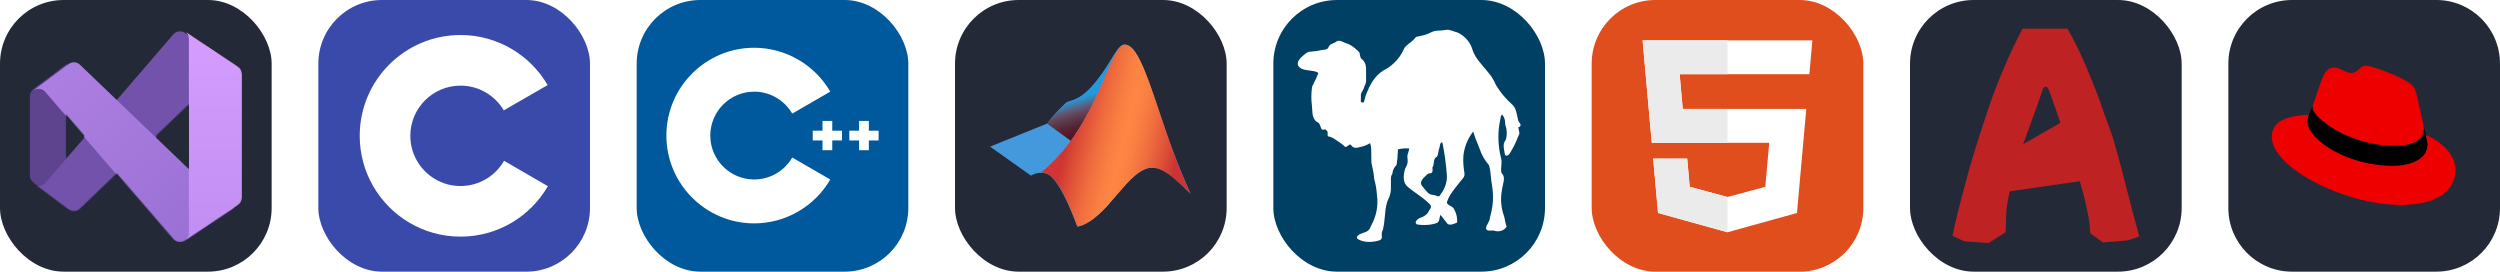 
  <svg width="441.75" height="48" viewBox="0 0 2356 256" fill="none" xmlns="http://www.w3.org/2000/svg" xmlns:xlink="http://www.w3.org/1999/xlink" version="1.1">
    
        <g transform="translate(0, 0)">
          <svg width="256" height="256" viewBox="0 0 256 256" fill="none" xmlns="http://www.w3.org/2000/svg">
<rect width="256" height="256" rx="60" fill="#242938"/>
<mask id="mask0_217_156" style="mask-type:alpha" maskUnits="userSpaceOnUse" x="28" y="28" width="200" height="200">
<path d="M64.666 197.166L31.334 172.166C30.295 171.394 29.452 170.389 28.873 169.23C28.294 168.072 27.995 166.795 28 165.5V90.5C27.995 89.205 28.294 87.928 28.873 86.77C29.452 85.612 30.295 84.606 31.334 83.835L64.666 58.834C63.77 59.675 63.094 60.722 62.694 61.883C62.295 63.045 62.186 64.287 62.375 65.5V190.5C62.186 191.714 62.295 192.955 62.694 194.117C63.094 195.278 63.77 196.325 64.666 197.166Z" fill="white"/>
<path d="M224.29 62.709C222.917 61.807 221.308 61.329 219.665 61.334C218.601 61.326 217.544 61.527 216.558 61.927C215.571 62.327 214.673 62.918 213.915 63.666L213.334 64.25L146.834 128L110.04 163.291L76 195.915L75.416 196.5C74.658 197.248 73.76 197.84 72.774 198.241C71.787 198.641 70.731 198.843 69.666 198.834C67.863 198.83 66.109 198.246 64.666 197.165L31.334 172.166C33.028 173.437 35.142 174.016 37.248 173.784C39.353 173.552 41.29 172.526 42.666 170.915L79.666 127.959L110.04 92.709L163.25 30.916C164.022 30 164.985 29.265 166.072 28.762C167.159 28.258 168.343 27.998 169.541 28C171.184 27.995 172.792 28.473 174.165 29.375L224.29 62.709Z" fill="white"/>
<path d="M224.29 193.29L174.291 226.624C172.589 227.735 170.545 228.195 168.532 227.92C166.52 227.644 164.674 226.651 163.334 225.125L110.04 163.291L79.666 127.959L42.666 85.04C41.278 83.446 39.339 82.436 37.237 82.212C35.135 81.988 33.027 82.568 31.334 83.834L64.666 58.834C66.109 57.755 67.863 57.169 69.666 57.166C70.731 57.157 71.787 57.358 72.774 57.759C73.76 58.16 74.658 58.751 75.416 59.5L76 60.084L110.04 92.709L146.834 128L213.334 191.75L213.915 192.334C214.673 193.082 215.571 193.672 216.558 194.072C217.544 194.472 218.601 194.674 219.665 194.665C221.308 194.671 222.917 194.193 224.29 193.29Z" fill="white"/>
<path d="M228 69.665V186.334C228.001 187.709 227.663 189.064 227.016 190.276C226.369 191.49 225.433 192.525 224.29 193.29L174.291 226.624C175.433 225.859 176.369 224.823 177.017 223.609C177.663 222.395 178 221.041 177.999 219.665V36.334C177.981 34.949 177.622 33.589 176.953 32.375C176.284 31.161 175.327 30.131 174.165 29.375L224.29 62.709C225.429 63.477 226.364 64.513 227.011 65.726C227.658 66.939 227.997 68.291 228 69.665Z" fill="white"/>
</mask>
<g mask="url(#mask0_217_156)">
<path d="M64.666 197.165L31.334 172.166C30.295 171.394 29.452 170.387 28.873 169.23C28.294 168.072 27.995 166.794 28 165.5V90.5C27.995 89.205 28.294 87.927 28.873 86.77C29.452 85.612 30.295 84.606 31.334 83.834L64.666 58.834C63.77 59.675 63.094 60.722 62.694 61.883C62.295 63.045 62.186 64.286 62.375 65.5V190.5C62.186 191.714 62.295 192.955 62.694 194.117C63.094 195.278 63.77 196.324 64.666 197.165Z" fill="#5E438F"/>
<g filter="url(#filter0_dd_217_156)">
<path d="M224.289 62.709C222.917 61.807 221.308 61.329 219.665 61.334C218.601 61.326 217.544 61.527 216.557 61.927C215.571 62.327 214.673 62.918 213.915 63.666L213.334 64.25L177.914 98.209L146.834 128L110.04 163.291L75.999 195.915L75.415 196.5C74.658 197.248 73.76 197.84 72.773 198.241C71.786 198.641 70.73 198.843 69.665 198.834C67.862 198.83 66.109 198.246 64.665 197.165L31.334 172.166C33.027 173.437 35.142 174.016 37.247 173.784C39.352 173.552 41.29 172.526 42.665 170.915L61.334 149.25L79.665 127.959L110.04 92.709L163.249 30.916C164.022 30 164.985 29.265 166.072 28.762C167.158 28.258 168.343 27.998 169.539 28C171.183 27.995 172.791 28.473 174.165 29.375L224.289 62.709Z" fill="url(#paint0_linear_217_156)"/>
</g>
<g filter="url(#filter1_dd_217_156)">
<path d="M224.289 193.29L174.29 226.625C172.589 227.736 170.545 228.195 168.532 227.92C166.519 227.644 164.674 226.652 163.334 225.125L110.04 163.291L79.665 127.959L61.334 106.709L42.665 85.041C41.277 83.446 39.338 82.436 37.236 82.212C35.135 81.988 33.026 82.568 31.334 83.834L64.665 58.834C66.109 57.755 67.862 57.169 69.665 57.166C70.73 57.157 71.786 57.358 72.773 57.759C73.76 58.16 74.658 58.751 75.415 59.5L75.999 60.084L110.04 92.709L146.834 128L177.958 157.835L213.334 191.75L213.915 192.335C214.673 193.082 215.571 193.672 216.557 194.072C217.544 194.472 218.601 194.674 219.665 194.665C221.308 194.671 222.917 194.192 224.289 193.29Z" fill="url(#paint1_linear_217_156)"/>
</g>
<g filter="url(#filter2_dd_217_156)">
<path d="M228 69.665V186.333C228.001 187.709 227.663 189.063 227.016 190.277C226.369 191.489 225.433 192.525 224.29 193.29L174.29 226.624C175.433 225.859 176.369 224.823 177.015 223.609C177.663 222.395 178 221.041 177.999 219.665V36.334C177.981 34.949 177.622 33.589 176.953 32.375C176.284 31.161 175.327 30.131 174.165 29.375L224.29 62.709C225.429 63.477 226.363 64.513 227.011 65.726C227.657 66.938 227.997 68.291 228 69.665Z" fill="url(#paint2_linear_217_156)"/>
</g>
</g>
<defs>
<filter id="filter0_dd_217_156" x="26.153" y="24.114" width="203.317" height="181.196" filterUnits="userSpaceOnUse" color-interpolation-filters="sRGB">
<feFlood flood-opacity="0" result="BackgroundImageFix"/>
<feColorMatrix in="SourceAlpha" type="matrix" values="0 0 0 0 0 0 0 0 0 0 0 0 0 0 0 0 0 0 127 0" result="hardAlpha"/>
<feOffset dy="0.246"/>
<feGaussianBlur stdDeviation="0.246"/>
<feColorMatrix type="matrix" values="0 0 0 0 0 0 0 0 0 0 0 0 0 0 0 0 0 0 0.24 0"/>
<feBlend mode="normal" in2="BackgroundImageFix" result="effect1_dropShadow_217_156"/>
<feColorMatrix in="SourceAlpha" type="matrix" values="0 0 0 0 0 0 0 0 0 0 0 0 0 0 0 0 0 0 127 0" result="hardAlpha"/>
<feOffset dy="1.295"/>
<feGaussianBlur stdDeviation="2.59"/>
<feColorMatrix type="matrix" values="0 0 0 0 0 0 0 0 0 0 0 0 0 0 0 0 0 0 0.22 0"/>
<feBlend mode="normal" in2="effect1_dropShadow_217_156" result="effect2_dropShadow_217_156"/>
<feBlend mode="normal" in="SourceGraphic" in2="effect2_dropShadow_217_156" result="shape"/>
</filter>
<filter id="filter1_dd_217_156" x="26.153" y="53.28" width="203.317" height="181.194" filterUnits="userSpaceOnUse" color-interpolation-filters="sRGB">
<feFlood flood-opacity="0" result="BackgroundImageFix"/>
<feColorMatrix in="SourceAlpha" type="matrix" values="0 0 0 0 0 0 0 0 0 0 0 0 0 0 0 0 0 0 127 0" result="hardAlpha"/>
<feOffset dy="0.246"/>
<feGaussianBlur stdDeviation="0.246"/>
<feColorMatrix type="matrix" values="0 0 0 0 0 0 0 0 0 0 0 0 0 0 0 0 0 0 0.24 0"/>
<feBlend mode="normal" in2="BackgroundImageFix" result="effect1_dropShadow_217_156"/>
<feColorMatrix in="SourceAlpha" type="matrix" values="0 0 0 0 0 0 0 0 0 0 0 0 0 0 0 0 0 0 127 0" result="hardAlpha"/>
<feOffset dy="1.295"/>
<feGaussianBlur stdDeviation="2.59"/>
<feColorMatrix type="matrix" values="0 0 0 0 0 0 0 0 0 0 0 0 0 0 0 0 0 0 0.22 0"/>
<feBlend mode="normal" in2="effect1_dropShadow_217_156" result="effect2_dropShadow_217_156"/>
<feBlend mode="normal" in="SourceGraphic" in2="effect2_dropShadow_217_156" result="shape"/>
</filter>
<filter id="filter2_dd_217_156" x="158.622" y="13.832" width="84.921" height="228.335" filterUnits="userSpaceOnUse" color-interpolation-filters="sRGB">
<feFlood flood-opacity="0" result="BackgroundImageFix"/>
<feColorMatrix in="SourceAlpha" type="matrix" values="0 0 0 0 0 0 0 0 0 0 0 0 0 0 0 0 0 0 127 0" result="hardAlpha"/>
<feOffset/>
<feGaussianBlur stdDeviation="0.13"/>
<feColorMatrix type="matrix" values="0 0 0 0 0 0 0 0 0 0 0 0 0 0 0 0 0 0 0.24 0"/>
<feBlend mode="normal" in2="BackgroundImageFix" result="effect1_dropShadow_217_156"/>
<feColorMatrix in="SourceAlpha" type="matrix" values="0 0 0 0 0 0 0 0 0 0 0 0 0 0 0 0 0 0 127 0" result="hardAlpha"/>
<feOffset/>
<feGaussianBlur stdDeviation="7.771"/>
<feColorMatrix type="matrix" values="0 0 0 0 0 0 0 0 0 0 0 0 0 0 0 0 0 0 0.3 0"/>
<feBlend mode="normal" in2="effect1_dropShadow_217_156" result="effect2_dropShadow_217_156"/>
<feBlend mode="normal" in="SourceGraphic" in2="effect2_dropShadow_217_156" result="shape"/>
</filter>
<linearGradient id="paint0_linear_217_156" x1="190.499" y1="28" x2="41.989" y2="177.471" gradientUnits="userSpaceOnUse">
<stop stop-color="#7252AA"/>
<stop offset="1" stop-color="#7252AA"/>
</linearGradient>
<linearGradient id="paint1_linear_217_156" x1="46.75" y1="64.457" x2="186.332" y2="220.705" gradientUnits="userSpaceOnUse">
<stop stop-color="#AE7FE2"/>
<stop offset="1" stop-color="#9A70D4"/>
</linearGradient>
<linearGradient id="paint2_linear_217_156" x1="200.49" y1="25.353" x2="200.49" y2="226.456" gradientUnits="userSpaceOnUse">
<stop stop-color="#D59DFF"/>
<stop offset="1" stop-color="#C18EF1"/>
</linearGradient>
</defs>
</svg>

        </g>
         
        <g transform="translate(300, 0)">
          <svg width="256" height="256" viewBox="0 0 256 256" fill="none" xmlns="http://www.w3.org/2000/svg">
<rect width="256" height="256" rx="60" fill="#394AAB"/>
<path d="M134.001 33C169.144 33 199.828 52.086 216.262 80.456L216.102 80.183L174.753 103.991C166.607 90.198 151.672 80.889 134.54 80.698L134.001 80.695C107.875 80.695 86.695 101.874 86.695 127.999C86.695 136.543 88.972 144.552 92.933 151.469C101.088 165.704 116.416 175.306 134.001 175.306C151.693 175.306 167.109 165.582 175.222 151.195L175.025 151.54L216.311 175.458C200.057 203.588 169.794 222.615 135.059 222.994L134.001 223C98.746 223 67.975 203.796 51.582 175.276C43.579 161.353 39 145.212 39 127.999C39 75.533 81.532 33 134.001 33Z" fill="white"/>
</svg>

        </g>
         
        <g transform="translate(600, 0)">
          <svg xmlns="http://www.w3.org/2000/svg" width="256" height="256" fill="none" viewBox="0 0 256 256"><rect width="256" height="256" fill="#00599C" rx="60"/><path fill="#fff" d="M110.759 210.517C65.125 210.517 28 173.392 28 127.759C28 82.125 65.125 45 110.759 45C140.204 45 167.667 60.846 182.427 86.353L146.611 107.079C139.224 94.311 125.485 86.379 110.759 86.379C87.942 86.379 69.379 104.942 69.379 127.759C69.379 150.575 87.942 169.138 110.759 169.138C125.486 169.138 139.225 161.206 146.613 148.436L182.429 169.161C167.669 194.671 140.206 210.517 110.759 210.517Z"/><path fill="#fff" d="M193.517 123.161H184.321V113.965H175.127V123.161H165.931V132.356H175.127V141.552H184.321V132.356H193.517V123.161Z"/><path fill="#fff" d="M228 123.161H218.804V113.965H209.61V123.161H200.414V132.356H209.61V141.552H218.804V132.356H228V123.161Z"/></svg>
        </g>
         
        <g transform="translate(900, 0)">
          <svg width="256" height="256" viewBox="0 0 256 256" fill="none" xmlns="http://www.w3.org/2000/svg">
<rect width="256" height="256" rx="60" fill="#242938"/>
<path d="M33 138.187L86.797 116.452C92.258 109.236 98.407 102.567 105.157 96.54C109.612 94.177 117.982 95.46 133.305 76.425C148.155 57.862 152.88 42 159.832 42C170.835 42 178.935 65.76 191.22 101.737C199.979 129.218 210.254 156.192 221.999 182.535C209.175 170.587 198.24 157.695 185.752 158.032C174.142 158.302 161.25 172.072 147.142 189.757C135.937 203.932 121.087 213.652 115.282 213.45C115.282 213.45 100.297 171.06 87.742 164.175C85.138 163.111 82.318 162.678 79.514 162.913C76.71 163.147 74.002 164.042 71.61 165.525L33 138.12V138.187Z" fill="#4499DD"/>
<path d="M153.151 46.861C148.629 52.936 143.161 64.074 133.306 76.426C117.984 95.461 109.681 94.179 105.159 96.541C98.376 102.536 92.224 109.208 86.799 116.454L109.074 132.721C127.974 106.936 138.099 78.991 145.996 60.901C147.974 56.025 150.368 51.327 153.151 46.861V46.861Z" fill="url(#paint0_linear_601_132)"/>
<path d="M159.9 42C145.185 42 135.128 119.49 80.79 162.757C96.046 160.26 109.275 198.127 115.35 213.45C142.35 208.86 163.95 157.222 185.753 158.032C198.24 158.505 209.175 170.587 222 182.535C192.705 120.975 179.003 42 159.9 42Z" fill="url(#paint1_linear_601_132)"/>
<defs>
<linearGradient id="paint0_linear_601_132" x1="132.921" y1="123.467" x2="120.839" y2="84.452" gradientUnits="userSpaceOnUse">
<stop stop-color="#551122"/>
<stop offset="0.23" stop-color="#552233"/>
<stop offset="0.36" stop-color="#553344"/>
<stop offset="0.51" stop-color="#664455"/>
<stop offset="0.66" stop-color="#556688"/>
<stop offset="0.84" stop-color="#2299DD"/>
</linearGradient>
<linearGradient id="paint1_linear_601_132" x1="220.043" y1="147.86" x2="98.543" y2="118.025" gradientUnits="userSpaceOnUse">
<stop offset="0.081" stop-color="#CC3333"/>
<stop offset="0.189" stop-color="#DE5239"/>
<stop offset="0.313" stop-color="#F06E3E"/>
<stop offset="0.421" stop-color="#FA8042"/>
<stop offset="0.5" stop-color="#FE8643"/>
<stop offset="0.58" stop-color="#FA7F42"/>
<stop offset="0.696" stop-color="#EF6C3E"/>
<stop offset="0.833" stop-color="#DC4C37"/>
<stop offset="0.916" stop-color="#CF3633"/>
</linearGradient>
</defs>
</svg>

        </g>
         
        <g transform="translate(1200, 0)">
          <svg width="256" height="256" viewBox="0 0 256 256" fill="none" xmlns="http://www.w3.org/2000/svg">
<rect width="256" height="256" rx="60" fill="#004065"/>
<path d="M88.763 227.957C85.212 227.74 82.183 226.861 79.756 225.343C78.93 224.826 78.749 224.531 78.749 223.703C78.749 223.267 78.794 223.106 79.034 222.695C79.358 222.14 80.148 221.46 81.075 220.941C81.978 220.434 84.542 219.399 85.408 219.19C86.874 218.838 88.027 218.285 89.128 217.409C90.184 216.567 91.104 215.254 91.482 214.05C91.578 213.744 91.952 212.962 92.312 212.311C96.984 203.88 98.915 194.197 97.758 185.01C97.686 184.44 97.569 183.208 97.498 182.272C97.152 177.738 96.507 174.064 95.316 169.842C95.132 169.193 95.001 168.503 94.965 167.993C94.699 164.288 93.944 159.758 92.9 155.6C92.378 153.522 92.342 152.978 92.326 146.943C92.31 140.669 92.235 139.272 91.8 137.177C91.6 136.216 91.228 134.884 91.16 134.884C91.127 134.884 90.824 135.053 90.488 135.261C87.988 136.805 84.62 138.045 81.168 138.691C80.657 138.787 79.963 138.956 79.625 139.066C78.817 139.331 77.607 139.396 76.778 139.22C75.416 138.931 74.247 138.158 73.58 137.106C73.032 136.243 72.471 136.029 71.643 136.367C71.439 136.451 70.785 136.9 70.191 137.367C69.052 138.262 68.596 138.509 68.088 138.509C67.697 138.509 67.382 138.305 67.004 137.806C66.354 136.947 62.282 133.909 59.517 132.219C58.963 131.881 58.278 131.424 57.995 131.205C56.527 130.066 54.511 129.142 52.508 128.691L51.588 128.484L51.369 128.114C51.152 127.748 51.15 127.725 51.173 126.084C51.203 123.958 51.159 123.804 50.328 123.121C50.005 122.856 49.655 122.52 49.55 122.374C49.209 121.903 48.644 121.821 47.557 122.084C45.778 122.514 45.44 122.196 44.398 119.108C44.14 118.346 43.816 117.494 43.678 117.216C43.154 116.162 42.471 115.52 41.381 115.055C40.252 114.574 38.774 112.898 38.019 111.244C37.191 109.431 36.851 107.485 36.65 103.402C36.542 101.19 36.422 99.72 36.254 98.519C35.638 94.112 35.694 87.855 36.394 82.723L36.571 81.428L37.345 79.948C38.41 77.911 39.297 76.096 40.228 74.051C41.154 72.015 42.432 69.002 42.432 68.852C42.432 68.713 41.499 68.159 40.687 67.816C39.214 67.193 37.615 66.864 33.714 66.381C32.413 66.22 30.878 65.999 30.304 65.89C26.989 65.263 24.952 64.142 23.567 62.185C23.325 61.842 23.214 61.569 23.105 61.038C22.686 59.012 23.516 56.945 25.709 54.553C26.686 53.488 30.619 50.161 31.436 49.709C32.922 48.887 34.358 48.587 37.919 48.356C40.264 48.203 41.666 48.015 42.849 47.694C43.874 47.416 44.799 47.26 46.156 47.134C48.872 46.882 50.109 46.551 51.018 45.834C51.488 45.462 51.918 44.833 52.075 44.286C52.332 43.388 53.212 42.399 54.304 41.782C54.545 41.645 55.452 41.226 56.319 40.849C58.129 40.063 58.753 39.729 59.429 39.181C59.695 38.967 59.99 38.758 60.087 38.717C60.874 38.385 62.046 38.302 63.004 38.512C63.77 38.679 64.518 38.979 66.379 39.863C67.941 40.605 69.422 41.14 69.923 41.141C70.318 41.143 72.843 42.546 74.7 43.795C76.744 45.171 80.43 48.454 81.029 49.431C81.218 49.74 81.459 50.715 81.68 52.067C81.904 53.443 82.115 54.156 82.471 54.753C82.726 55.179 82.987 55.427 84.112 56.309C85.177 57.146 86.337 59.112 86.839 60.934C87.373 62.869 87.517 64.939 87.396 68.961C87.335 71.006 87.337 72.491 87.404 73.906C87.478 75.473 87.475 76.116 87.39 76.767C87.193 78.289 86.758 79.639 86.022 81.021C85.791 81.454 85.609 81.933 85.548 82.27C85.393 83.12 85.083 83.805 84.006 85.682C82.536 88.244 82.383 88.739 82.524 90.478C82.568 91.021 82.577 91.77 82.543 92.143C82.391 93.843 82.36 95.212 82.466 95.569C82.698 96.346 83.259 96.678 84.225 96.61C84.538 96.587 84.859 96.548 84.939 96.522C85.31 96.4 85.825 94.997 86.282 92.859C86.621 91.276 86.935 90.155 87.168 89.691C87.244 89.541 87.677 88.48 88.13 87.332C89.564 83.704 90.892 80.946 92.507 78.247C94.931 74.193 97.336 71.332 100.533 68.701C102.42 67.148 104.106 66.063 106.217 65.045C106.911 64.71 107.728 64.227 108.449 63.724C109.789 62.789 112.542 60.532 113.748 59.38C117.717 55.585 120.836 51.199 122.907 46.501C123.545 45.055 123.751 44.745 124.731 43.76C125.634 42.851 126.623 42.01 128.839 40.266C131.673 38.035 132.741 37.022 133.818 35.544L134.39 34.76L136.184 34.408C139.563 33.747 143.509 32.767 144.637 32.309C144.974 32.172 146.213 31.608 147.39 31.054C149.741 29.948 151.208 29.386 152.479 29.105C153.172 28.952 153.634 28.91 155.239 28.856C158.307 28.752 160.407 28.566 163.239 28.146C164.82 27.911 164.537 27.875 167.505 28.694C169.477 29.238 172.319 30.157 173.737 30.71C174.875 31.154 176.553 32.171 178.339 33.501C182.978 36.953 186.435 41.947 187.749 47.098C188.08 48.397 189.225 50.897 190.384 52.852C192.109 55.762 193.977 58.193 198.839 63.856C201.61 67.084 202.865 68.607 203.994 70.108C206.259 73.119 207.868 75.819 208.911 78.358C209.12 78.866 209.64 79.861 210.066 80.568C213.966 87.041 218.971 93.034 224.9 98.331C225.789 99.125 226.386 99.834 227.028 100.859C228.215 102.754 228.928 104.878 229.712 108.849C230.171 111.171 230.427 112.298 230.775 113.515C231.084 114.6 231.086 114.603 231.645 115.203C233.103 116.765 233.419 118.402 232.425 119.242C232.082 119.532 231.431 119.79 231.042 119.79C230.88 119.79 230.873 119.829 230.92 120.438C230.947 120.794 231.13 121.714 231.327 122.482C231.523 123.25 231.728 124.183 231.782 124.554C231.959 125.775 231.733 126.871 231.131 127.709C230.969 127.934 230.688 128.533 230.505 129.041C228.988 133.261 226.854 137.705 224.093 142.393C223.446 143.492 222.791 144.606 222.637 144.869C222.034 145.903 220.719 146.721 219.662 146.721C219.222 146.721 219.122 146.692 218.837 146.481C218.376 146.139 218.216 145.77 218.059 144.682C217.983 144.155 217.805 143.092 217.665 142.319C217.284 140.221 217.142 139.177 217.083 138.028C216.968 135.799 217.472 133.946 218.577 132.526C219.062 131.904 219.16 131.66 219.456 130.333C219.866 128.498 220.034 126.298 219.929 124.136C219.83 122.087 219.398 119.844 218.748 118.015C218.428 117.111 218.421 117.065 218.445 116.054C218.509 113.372 217.765 110.917 216.207 108.674C215.988 108.358 215.774 108.082 215.732 108.06C215.592 107.987 214.87 108.627 214.654 109.015C214.373 109.52 214.197 110.263 214.03 111.652C213.954 112.282 213.815 113.048 213.723 113.353C213.52 114.018 213.279 115.306 212.982 117.312C211.444 127.689 211.9 137.756 214.382 148.164C214.644 149.263 214.898 150.462 214.947 150.828C215.074 151.779 215.057 153.769 214.907 155.496C214.63 158.686 214.587 159.727 214.686 160.883C214.834 162.615 214.917 162.887 215.498 163.529C216.786 164.954 217.268 166.328 217.259 168.548C217.253 170.044 217.128 170.829 216.402 173.986C216.14 175.125 215.845 176.573 215.747 177.204C215.649 177.835 215.453 179.017 215.31 179.831C213.909 187.837 214.637 196.066 217.427 203.765C217.716 204.562 217.855 205.114 217.965 205.911C218.255 207.998 218.807 210.364 219.502 212.503L219.848 213.569L219.579 213.976C218.356 215.82 216.33 217.145 213.835 217.73C213.053 217.914 212.848 217.931 211.489 217.928C209.87 217.924 209.393 217.848 208.203 217.407C207.641 217.199 207.615 217.197 206.275 217.227C203.234 217.297 202.411 217.273 201.971 217.104C201.443 216.901 200.963 216.489 200.703 216.018C200.322 215.328 200.458 213.968 201.037 212.681C201.184 212.355 201.731 211.339 202.252 210.421C203.574 208.099 203.997 206.941 203.997 205.652C203.997 205.434 204.113 204.877 204.254 204.416C205.168 201.421 206.013 197.506 206.446 194.258C207.374 187.293 207.198 180.734 205.889 173.457C205.466 171.11 205.361 170.26 205.004 166.328C204.537 161.18 204.202 158.972 203.541 156.683C203.281 155.782 203.237 155.696 202.7 155.056C198.859 150.476 196.301 145.914 194.459 140.359C194.223 139.646 193.706 138.348 193.311 137.473C191.582 133.647 189.769 128.746 188.57 124.655C188.465 124.299 188.355 124.008 188.325 124.008C188.295 124.008 188.205 124.1 188.126 124.211C188.047 124.323 187.648 124.883 187.238 125.457C182.759 131.727 180.04 138.757 179.154 146.352C178.964 147.982 178.89 152.026 179.021 153.602C179.078 154.274 179.16 155.506 179.204 156.34C179.262 157.415 179.386 158.439 179.631 159.854C180.238 163.362 180.289 164.499 179.9 165.884C179.673 166.692 179.06 167.738 178.505 168.263C178.265 168.491 177.109 169.888 175.935 171.368C174.761 172.848 173.032 175.025 172.093 176.205C167.536 181.934 165.252 185.67 163.818 189.741C163.215 191.452 163.927 192.535 166.547 193.892C168.926 195.125 169.461 195.565 170.228 196.922C171.653 199.444 172.594 202.167 173.026 205.03C173.182 206.057 173.302 208.953 173.21 209.469C173.151 209.801 173.146 209.805 172.518 210.036C172.17 210.164 171.373 210.467 170.747 210.709C167.953 211.79 166.367 211.975 164.951 211.386C164.182 211.066 163.711 210.583 162.504 208.877C161.004 206.755 157.859 202.774 157.56 202.618C157.332 202.5 156.919 203.818 156.596 205.689C156.201 207.984 155.846 208.836 154.985 209.561C154.402 210.051 153.935 210.258 152.479 210.671C149.136 211.617 145.902 212.054 142.238 212.055C139.821 212.055 138.46 211.952 136.152 211.593C135.127 211.434 135.111 211.428 134.818 211.125C133.631 209.902 134.051 208.268 135.943 206.75C137.09 205.83 137.72 205.508 139.963 204.694C142.348 203.828 144.508 202.174 145.91 200.14C146.306 199.565 147.044 198.119 147.046 197.915C147.046 197.851 147.228 197.601 147.45 197.36C147.968 196.797 148.242 196.337 148.404 195.758C148.76 194.483 148.344 193.23 147.239 192.247C146.964 192.002 146.299 191.372 145.761 190.847C144.54 189.654 141.581 187.189 139.73 185.821C138.959 185.252 136.948 183.806 135.262 182.608C130.547 179.26 128.769 177.91 126.674 176.086C125.501 175.065 125.066 174.554 124.446 173.468C122.546 170.14 122.381 165.821 123.923 159.817C124.149 158.937 124.256 158.69 124.82 157.745C125.534 156.551 125.998 155.43 126.335 154.09C126.676 152.733 126.724 150.719 126.456 149.077C126.151 147.209 126.246 146.45 127.124 143.742C127.663 142.083 127.903 141.161 127.993 140.42L128.052 139.926L127.627 139.868C126.969 139.778 123.45 139.803 122.47 139.905C120.844 140.074 119.265 140.341 117.858 140.687L117.372 140.806L117.314 143.005C117.212 146.885 116.806 151.36 116.249 154.732C116.136 155.414 116.109 155.474 115.764 155.805C114.899 156.634 113.735 158.339 113.201 159.558C112.678 160.755 112.407 161.785 112.262 163.14C112.168 164.011 112.145 164.084 111.819 164.541C111.405 165.12 111.189 165.591 110.978 166.372C110.844 166.871 110.816 167.403 110.787 169.99C110.741 174.212 110.741 174.127 110.815 176.353C110.868 177.952 110.853 178.595 110.741 179.572C110.405 182.521 109.574 185.283 108.219 187.957C107.467 189.443 106.808 191.597 106.27 194.332C105.764 196.901 105.557 198.568 105.034 204.283C104.696 207.98 104.55 209.326 104.286 211.164C103.872 214.044 103.108 217.314 102.725 217.845C102.201 218.573 102.078 219.491 102.224 221.596C102.396 224.085 102.229 224.854 101.343 225.663C100.773 226.183 100.187 226.45 98.769 226.836C95.473 227.733 91.815 228.143 88.763 227.957L88.763 227.957ZM156.223 184.922C156.54 184.795 156.997 184.279 157.095 183.937C157.124 183.835 157.392 183.436 157.69 183.049C160.217 179.776 161.957 176.178 162.86 172.358C163.254 170.694 163.416 169.573 163.535 167.697C163.623 166.308 163.613 165.888 163.441 163.738C162.683 154.279 161.391 144.772 159.703 136.219C159.459 134.984 159.27 134.223 159.189 134.155C159.014 134.007 158.605 134.153 158.1 134.545C157.37 135.113 157.058 135.906 156.774 137.916C156.588 139.23 156.448 139.815 156.197 140.322C155.971 140.777 155.746 141.772 155.502 143.392C155.028 146.532 154.45 147.737 153.052 148.501C152.59 148.753 152.44 148.886 152.269 149.191C151.781 150.063 151.507 151.037 151.3 152.641C150.912 155.644 150.699 156.54 150.158 157.448L149.834 157.991L149.974 158.923C150.205 160.463 150.1 161.553 149.65 162.299C149.212 163.025 148.72 163.263 147.448 163.364C145.977 163.482 145.204 163.949 143.606 165.688C143.125 166.211 142.496 166.827 142.207 167.057C141.202 167.857 139.735 169.99 139.324 171.248C139.039 172.121 139.058 173.123 139.374 173.912C139.653 174.607 139.899 174.96 140.867 176.057C141.261 176.505 142.198 177.653 142.948 178.61C144.452 180.528 145.429 181.566 146.325 182.198C147.635 183.124 148.772 183.522 150.551 183.681C151.832 183.795 151.664 183.752 153.224 184.367C153.898 184.633 154.608 184.892 154.801 184.944C155.297 185.076 155.862 185.067 156.223 184.922L156.223 184.922Z" fill="white"/>
</svg>

        </g>
         
        <g transform="translate(1500, 0)">
          <svg xmlns="http://www.w3.org/2000/svg" width="256" height="256" fill="none" viewBox="0 0 256 256"><rect width="256" height="256" fill="#E14E1D" rx="60"/><path fill="#fff" d="M48 38L56.61 134.593H167.32L163.605 176.023L127.959 185.661L92.38 176.037L90.001 149.435H57.939L62.524 200.716L127.951 218.888L193.461 200.716L202.244 102.655H85.824L82.901 69.945H205.041H205.139L208 38H48Z"/><path fill="#EBEBEB" d="M128 38H48L56.61 134.593H128V102.655H85.824L82.901 69.945H128V38Z"/><path fill="#EBEBEB" d="M128 185.647L127.959 185.661L92.38 176.037L90.001 149.435H57.939L62.524 200.716L127.951 218.888L128 218.874V185.647Z"/></svg>
        </g>
         
        <g transform="translate(1800, 0)">
          <svg xmlns="http://www.w3.org/2000/svg" width="256" height="256" fill="none" viewBox="0 0 256 256"><rect width="256" height="256" fill="#242938" rx="60"/><path fill="#BF2223" d="M105.96 27.024L148.381 27C157.992 43.923 166.095 61.758 173.005 80.057C175.769 86.855 178.562 93.654 180.804 100.666C184.16 110.937 188.391 120.87 191.6 131.2C197.904 152.942 203.474 174.913 209.073 196.861C211.161 205.602 214.052 214.1 215.934 222.893C212.966 223.9 209.983 224.872 207.021 225.909C203.693 227.013 200.16 226.902 196.712 227.211C191.776 227.712 186.819 228.035 181.876 228.477L169.973 219.913C169.43 215.961 169.515 211.922 168.802 207.986C166.779 195.367 163.605 182.977 159.995 170.756L93.81 180.343C93.316 183.117 92.802 185.898 92.301 188.679C90.087 198.538 90.644 208.751 90.051 218.794L74.933 228.529C73.96 229.308 72.691 228.881 71.584 228.867C67.846 228.477 64.088 228.492 60.365 228.021C56.571 227.528 52.509 228.234 48.962 226.439C45.994 224.997 42.933 223.761 40 222.238C43.378 205.484 47.87 188.996 52.248 172.5C57.657 151.92 64.13 131.664 70.794 111.497C80.13 82.345 91.991 54.077 105.96 27.022V27.024ZM124.343 86.421C118.836 103.094 112.461 119.428 106.566 135.954L141.767 115.72C138.34 105.75 134.885 95.795 131.26 85.906C130.57 84.236 129.878 82.08 127.974 81.609C125.711 81.889 125.048 84.545 124.343 86.421V86.421Z"/></svg>
        </g>
         
        <g transform="translate(2100, 0)">
          <svg width="256" height="256" viewBox="0 0 256 256" fill="none" xmlns="http://www.w3.org/2000/svg">
<g clip-path="url(#clip0_33_883)">
<path d="M196 0H60C26.863 0 0 26.863 0 60V196C0 229.137 26.863 256 60 256H196C229.137 256 256 229.137 256 196V60C256 26.863 229.137 0 196 0Z" fill="#242938"/>
<g clip-path="url(#clip1_33_883)">
<path d="M156.485 137.52C167.86 137.52 184.332 135.152 184.332 121.579C184.331 120.54 184.24 119.504 184.059 118.481L177.325 88.966C175.778 82.499 174.412 79.492 163.037 73.844C154.21 69.29 135.008 61.911 129.275 61.911C123.905 61.911 122.358 68.743 116.079 68.743C109.982 68.743 105.523 63.642 99.79 63.642C94.329 63.642 90.78 67.377 88.05 75.029C88.05 75.029 80.406 96.618 79.405 99.807C79.254 100.371 79.193 100.955 79.223 101.538C79.132 109.918 112.166 137.429 156.485 137.52ZM186.061 127.136C187.608 134.605 187.608 135.425 187.608 136.336C187.608 149.09 173.32 156.195 154.483 156.195C111.893 156.195 74.672 131.235 74.672 114.747C74.668 112.46 75.133 110.196 76.038 108.097C60.749 108.825 40.91 111.558 40.91 129.049C40.91 157.744 108.799 193.089 162.491 193.089C203.716 193.089 214.09 174.414 214.09 159.657C214.09 148.088 204.08 134.97 186.061 127.136Z" fill="#EE0000"/>
<path d="M186.061 127.136C187.608 134.606 187.608 135.425 187.608 136.336C187.608 149.09 173.32 156.195 154.483 156.195C111.893 156.195 74.672 131.235 74.672 114.747C74.668 112.46 75.133 110.196 76.037 108.097L79.405 99.807C79.254 100.371 79.193 100.955 79.223 101.538C79.223 109.919 112.257 137.429 156.485 137.429C167.86 137.429 184.332 135.061 184.332 121.488C184.331 120.449 184.24 119.413 184.059 118.39L186.061 127.136Z" fill="black"/>
</g>
</g>
<defs>
<clipPath id="clip0_33_883">
<rect width="256" height="256" fill="white"/>
</clipPath>
<clipPath id="clip1_33_883">
<rect width="175" height="133" fill="white" transform="translate(40 61)"/>
</clipPath>
</defs>
</svg>

        </g>
        
  </svg>
  